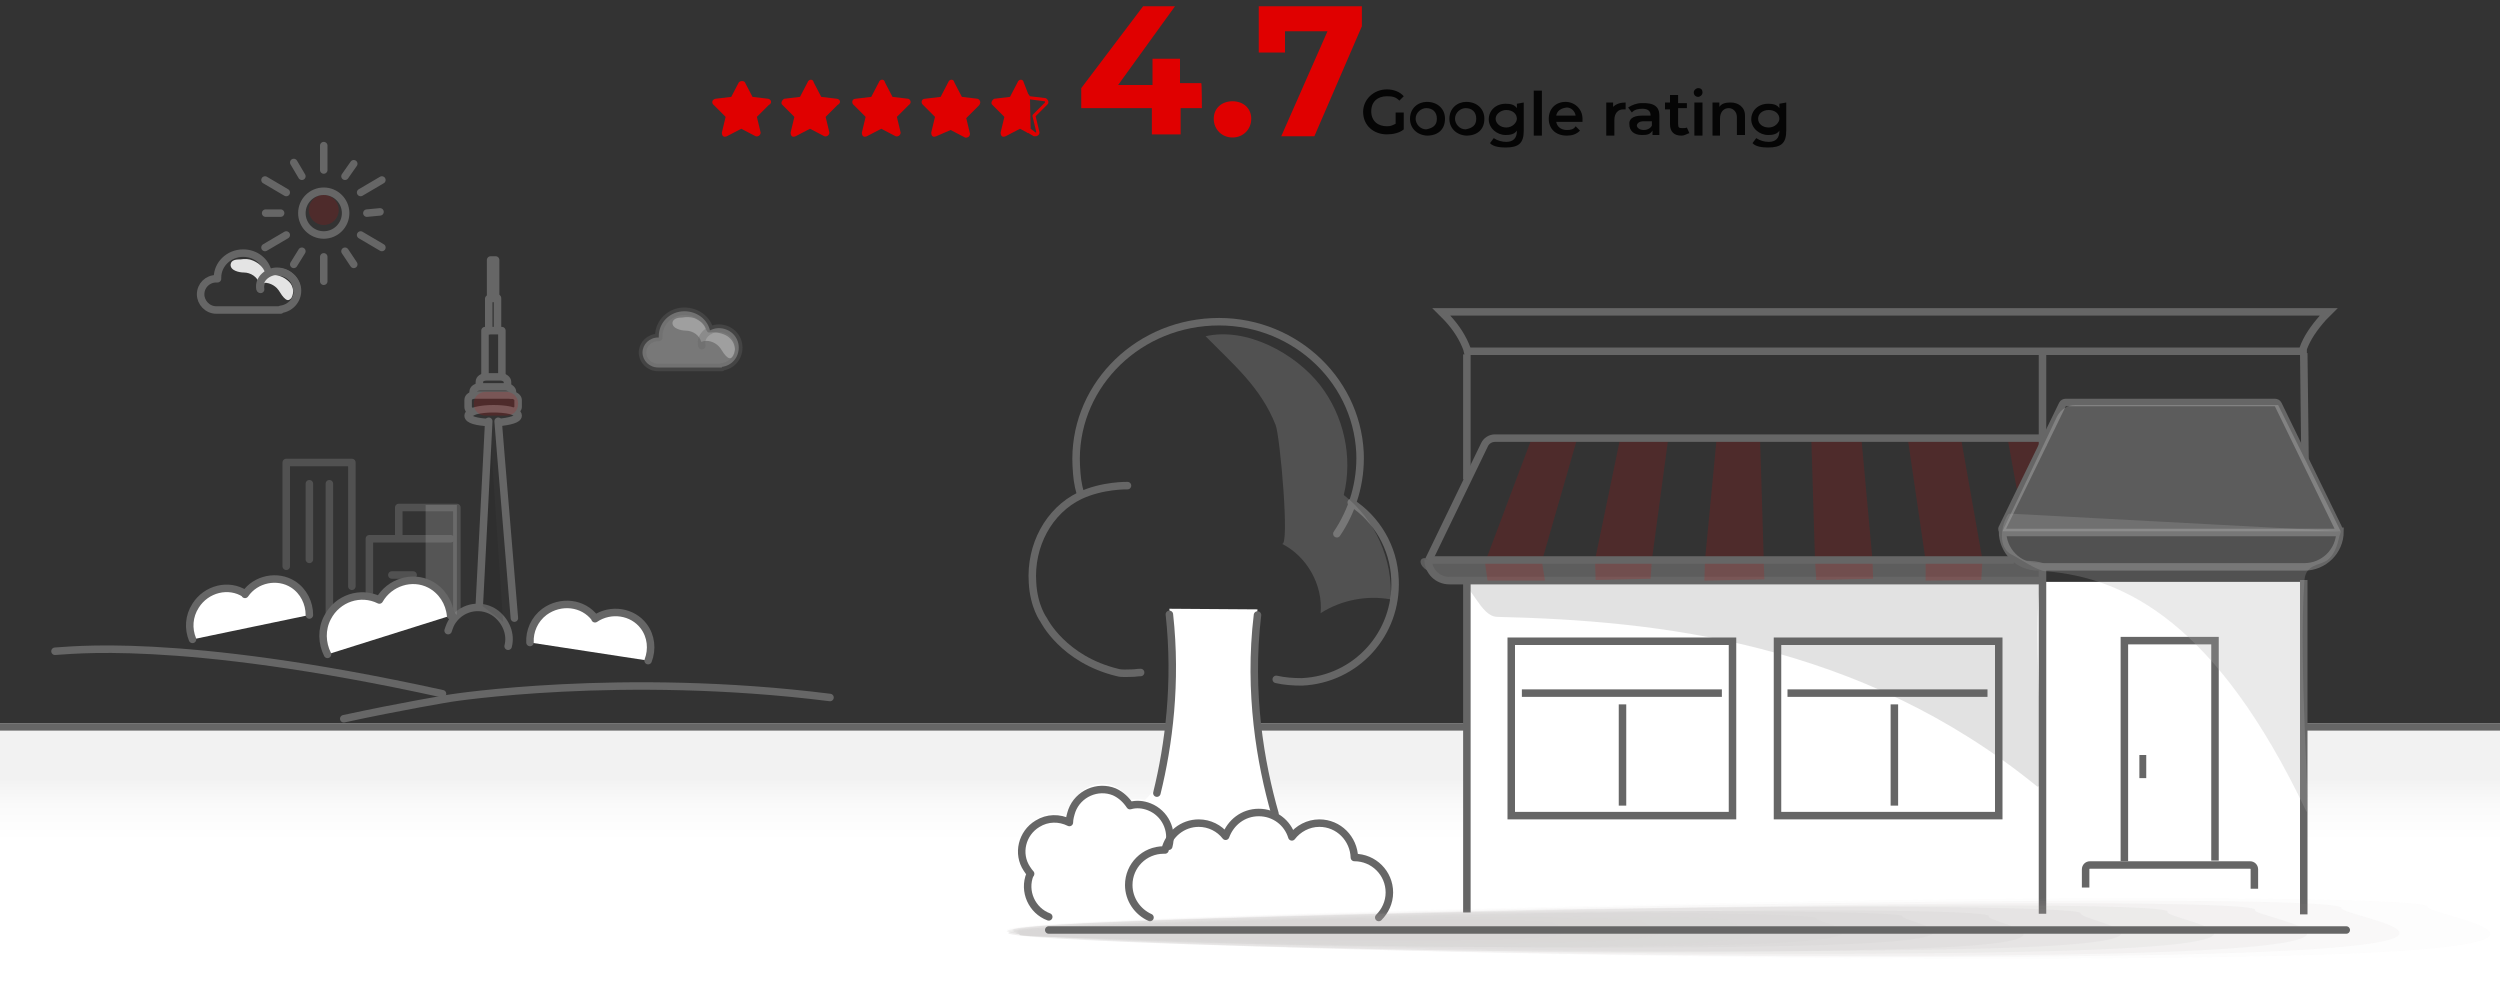 <?xml version="1.0" encoding="utf-8"?>
<!-- Generator: Adobe Illustrator 27.8.0, SVG Export Plug-In . SVG Version: 6.00 Build 0)  -->
<svg version="1.1" id="Layer_1" xmlns="http://www.w3.org/2000/svg" xmlns:xlink="http://www.w3.org/1999/xlink" x="0px" y="0px"
	 viewBox="0 0 400 160" style="enable-background:new 0 0 400 160;" xml:space="preserve">
<rect x="0" y="0" width="400" height="160" fill="#333333" stroke="none"/>
<style type="text/css">
	.st0{fill:url(#SVGID_1_);}
	.st1{fill:none;stroke:#666666;stroke-width:1.2;stroke-linecap:round;stroke-linejoin:round;stroke-miterlimit:10;}
	.st2{fill:#FFFFFF;}
	.st3{fill:#E00000;}
	.st4{fill:#050505;}
	.st5{fill:#E4E4E4;}
	.st6{opacity:0.16;fill:#DF0000;enable-background:new    ;}
	.st7{opacity:0.25;fill:#ABABAB;enable-background:new    ;}
	.st8{opacity:0.35;fill:#ACACAC;enable-background:new    ;}
	.st9{fill:none;stroke:#666666;stroke-width:1.2;stroke-miterlimit:10;}
	.st10{fill:#666666;}
	.st11{opacity:0.16;enable-background:new    ;}
	.st12{opacity:0.25;fill:#D8D8D8;enable-background:new    ;}
	.st13{opacity:0.25;fill:#ACACAC;enable-background:new    ;}
	.st14{opacity:0.4;}
	.st15{fill:#A09C9B;fill-opacity:0;}
	.st16{opacity:6.250000e-02;fill:#A09C9B;enable-background:new    ;}
	.st17{opacity:0.125;fill:#A09C9B;enable-background:new    ;}
	.st18{opacity:0.188;fill:#A09C9B;enable-background:new    ;}
	.st19{opacity:0.25;fill:#A09C9B;enable-background:new    ;}
	.st20{opacity:0.312;fill:#A09C9B;enable-background:new    ;}
	.st21{opacity:0.375;fill:#A09C9B;enable-background:new    ;}
	.st22{opacity:0.438;fill:#A09C9B;enable-background:new    ;}
	.st23{opacity:0.5;fill:#A09C9B;enable-background:new    ;}
	.st24{opacity:0.562;fill:#A09C9B;enable-background:new    ;}
	.st25{opacity:0.625;fill:#A09C9B;enable-background:new    ;}
	.st26{opacity:0.688;fill:#A09C9B;enable-background:new    ;}
	.st27{opacity:0.75;fill:#A09C9B;enable-background:new    ;}
	.st28{opacity:0.812;fill:#A09C9B;enable-background:new    ;}
	.st29{opacity:0.875;fill:#A09C9B;enable-background:new    ;}
	.st30{opacity:0.938;fill:#A09C9B;enable-background:new    ;}
	.st31{fill:#A09C9B;}
	.st32{fill:#FFFFFF;stroke:#666666;stroke-width:1.2;stroke-linecap:round;stroke-linejoin:round;stroke-miterlimit:10;}
	.st33{opacity:0.6;}
	.st34{opacity:0.28;fill:#ABABAB;enable-background:new    ;}
	.st35{opacity:8.000000e-02;enable-background:new    ;}
	.st36{opacity:0.16;fill:#DE0001;enable-background:new    ;}
	
		.st37{opacity:0.6;fill:none;stroke:#666666;stroke-width:1.2;stroke-linecap:round;stroke-linejoin:round;stroke-miterlimit:10;enable-background:new    ;}
	.st38{opacity:0.34;fill:#E4E4E4;enable-background:new    ;}
	
		.st39{opacity:0.34;fill:#FCFCFC;stroke:#666666;stroke-width:1.2;stroke-linecap:round;stroke-linejoin:round;stroke-miterlimit:10;enable-background:new    ;}
</style>
<linearGradient id="SVGID_1_" gradientUnits="userSpaceOnUse" x1="200.05" y1="8834.938" x2="200.05" y2="8806.465" gradientTransform="matrix(1 0 0 1 0 -8690.651)">
	<stop  offset="0.345" style="stop-color:#FFFFFF"/>
	<stop  offset="0.545" style="stop-color:#FAFAFA"/>
	<stop  offset="0.688" style="stop-color:#F2F2F2"/>
</linearGradient>
<path class="st0" d="M-0.8,115.7h401.7v45.1H-0.8V115.7z"/>
<path class="st1" d="M-1.9,116.3h406.7"/>
<path class="st2" d="M216.7,136.3c-0.1-3-2.5-5.5-5.6-5.5c-1.8,0-3.4,0.9-4.4,2.2c-0.4-1.4-1.4-2.6-2.6-3.2l-0.1-0.5
	c-2.3-8-4.3-19.4-2.8-31.8l-14.1-0.1c1.2,10.9-0.1,20.9-2,28.6l-1.9,2c-0.8-0.2-1.7-0.2-2.4,0c-0.6-0.9-1.4-1.7-2.5-2.2
	c-2.7-1.1-5.8,0.3-6.8,3c-0.2,0.6-0.4,1.3-0.4,1.9c-1.6-0.8-3.5-0.8-5.1,0.2c-2.5,1.5-3.3,4.8-1.7,7.2c0.2,0.3,0.4,0.6,0.6,0.8
	c0,0,0,0.1-0.1,0.1c-1.1,2.7,0.3,5.8,3,6.8c0,0,33.6,14.2,52.8,0.1c1-1,1.7-2.4,1.7-4C222.3,138.8,219.8,136.3,216.7,136.3z"/>
<rect x="234.7" y="93.1" class="st2" width="134.4" height="56.3"/>
<g>
	<path class="st3" d="M122.9,15.8l-2.5-0.3l-1.2-2.3c-0.1-0.3-0.8-0.3-1,0l-1.2,2.3l-2.5,0.3c-0.6,0.1-0.7,0.7-0.3,1l1.9,1.9
		l-0.6,2.5c0,0.6,0.3,0.8,0.8,0.6l2.3-1.2l2.3,1.2c0.3,0.1,0.8-0.1,0.8-0.6l-0.6-2.5l1.9-1.9C123.6,16.5,123.4,15.9,122.9,15.8z"/>
	<path class="st3" d="M133.9,15.8l-2.5-0.3l-1.2-2.3c-0.1-0.6-0.8-0.6-1,0l-1.2,2.3l-2.5,0.3c-0.3,0.1-0.7,0.7-0.3,1l1.9,1.9
		l-0.6,2.5c0,0.6,0.3,0.8,0.8,0.6l2.3-1.2l2.3,1.2c0.3,0.1,0.8-0.1,0.8-0.6l-0.6-2.5l1.9-1.9C134.6,16.5,134.5,15.9,133.9,15.8z"/>
	<path class="st3" d="M145.3,15.8l-2.5-0.3l-1.2-2.3c-0.1-0.6-0.8-0.6-1,0l-1.2,2.3l-2.5,0.3c-0.6,0-0.7,0.7-0.3,1l1.9,1.9l-0.6,2.5
		c0,0.6,0.3,0.8,0.8,0.6l2.3-1.2l2.3,1.2c0.3,0.1,0.8-0.1,0.8-0.6l-0.6-2.5l1.9-1.9C145.9,16.5,145.7,15.9,145.3,15.8z"/>
	<path class="st3" d="M156.4,15.8l-2.5-0.3l-1.2-2.3c-0.1-0.6-0.8-0.6-1,0l-1.2,2.3l-2.5,0.3c-0.6,0-0.7,0.7-0.3,1l1.9,1.9l-0.6,2.5
		c0,0.6,0.3,0.8,0.8,0.6l2.3-1l2.3,1.2c0.3,0.1,0.8-0.1,0.8-0.6l-0.6-2.5l1.9-1.9C157.1,16.5,156.8,15.9,156.4,15.8z"/>
	<path class="st3" d="M163.8,13.2c-0.1-0.6-0.8-0.6-1,0l-1.2,2.3l-2.5,0.3c-0.3,0.1-0.7,0.7-0.3,1l1.9,1.9l-0.6,2.5
		c0,0.6,0.3,0.8,0.8,0.6l2.3-1.2l1.3,0.7V15L163.8,13.2z"/>
	<g>
		<path class="st3" d="M164.8,15.9l2.3,0.3c0.1,0,0.1,0,0.1,0.1v0.1l-1.9,1.9c-0.1,0.1-0.1,0.1-0.1,0.3l0.6,2.5v0.1l0,0
			c0,0,0,0-0.1,0l-0.8-0.6L164.8,15.9 M164.4,14.9v6.3l1,0.6c0.1,0,0.1,0,0.3,0c0.3,0,0.7-0.3,0.6-0.7l-0.6-2.5l1.9-1.9
			c0.3-0.3,0.1-0.8-0.3-1l-2.5-0.3L164.4,14.9L164.4,14.9z"/>
	</g>
</g>
<g>
	<path class="st3" d="M192.3,17.3h-3.4v4.2h-4.6v-4.2H173v-3.2L182.9,1h5.1l-9.1,12.6h5.5V9.4h4.4v3.9h3.4
		C192.3,13.3,192.3,17.3,192.3,17.3z"/>
	<path class="st3" d="M194.2,19c0-1.7,1.3-2.8,3-2.8s3,1.1,3,2.8c0,1.7-1.3,3-3,3S194.2,20.7,194.2,19z"/>
	<path class="st3" d="M217.9,1v3.2l-7.6,17.6H205L212.4,5h-6.8v3.4h-4.2V1H217.9L217.9,1z"/>
</g>
<g>
	<path class="st4" d="M223.3,18h1.3v2.7c-0.7,0.6-1.8,0.8-2.7,0.8c-2.1,0-3.8-1.4-3.8-3.6c0-2,1.7-3.6,3.8-3.6
		c1.1,0,2.1,0.4,2.7,1.1l-0.7,0.7c-0.6-0.6-1.1-0.7-2-0.7c-1.4,0-2.5,0.8-2.5,2.4s1.1,2.4,2.5,2.4c0.6,0,0.8-0.1,1.4-0.4V18
		L223.3,18z"/>
	<path class="st4" d="M225.6,19c0-1.7,1.3-2.7,2.7-2.7c1.7,0,2.9,1.1,2.9,2.7c0,1.7-1.1,2.7-2.9,2.7C226.7,21.6,225.6,20.5,225.6,19
		z M229.9,19c0-1.1-0.7-1.7-1.7-1.7c-0.8,0-1.7,0.7-1.7,1.7c0,0.8,0.7,1.7,1.7,1.7C229.2,20.5,229.9,20.1,229.9,19z"/>
	<path class="st4" d="M231.9,19c0-1.7,1.3-2.7,2.7-2.7c1.7,0,2.9,1.1,2.9,2.7c0,1.7-1.1,2.7-2.9,2.7C233,21.6,231.9,20.5,231.9,19z
		 M236.2,19c0-1.1-0.7-1.7-1.7-1.7c-0.8,0-1.7,0.7-1.7,1.7c0,0.8,0.7,1.7,1.7,1.7C235.5,20.5,236.2,20.1,236.2,19z"/>
	<path class="st4" d="M243.8,16.4v4.5c0,2-0.8,2.7-2.9,2.7c-0.8,0-2-0.1-2.5-0.7l0.6-0.8c0.6,0.4,1.3,0.6,2,0.6
		c1.1,0,1.7-0.6,1.7-1.7v-0.1c-0.4,0.6-1.1,0.7-1.8,0.7c-1.4,0-2.7-1.1-2.7-2.5s1.1-2.5,2.7-2.5c0.7,0,1.4,0.1,1.8,0.7v-0.7
		L243.8,16.4L243.8,16.4z M242.7,19c0-0.8-0.7-1.4-1.7-1.4c-0.8,0-1.7,0.6-1.7,1.4c0,0.7,0.7,1.4,1.7,1.4S242.7,19.6,242.7,19z"/>
	<path class="st4" d="M245.4,14.5h1.3v7.2h-1.3V14.5z"/>
	<path class="st4" d="M253.2,19.5H249c0.1,0.7,0.7,1.3,1.7,1.3c0.6,0,1.1-0.1,1.4-0.6l0.7,0.7c-0.6,0.6-1.3,0.8-2.1,0.8
		c-1.8,0-2.9-1.1-2.9-2.7s1.1-2.7,2.7-2.7c1.4,0,2.7,1.1,2.7,2.7C253.2,19.1,253.2,19.2,253.2,19.5z M249,18.5h3.1
		c-0.1-0.7-0.7-1.3-1.4-1.3C249.7,17.3,249.1,17.8,249,18.5z"/>
	<path class="st4" d="M260.1,16.4v1.1c-0.1,0-0.1,0-0.4,0c-0.8,0-1.4,0.6-1.4,1.7v2.5H257v-5.3h1.1v0.7
		C258.6,16.6,259.3,16.4,260.1,16.4z"/>
	<path class="st4" d="M265.5,18.5v3.1h-1.1v-0.7c-0.4,0.6-0.8,0.7-1.7,0.7c-1.3,0-2-0.7-2-1.7c-0.1-0.7,0.4-1.4,2-1.4h1.4l0,0
		c0-0.7-0.4-1.1-1.3-1.1c-0.6,0-1.3,0.1-1.7,0.6l-0.6-0.8c0.6-0.4,1.4-0.7,2.1-0.7C264.7,16.4,265.5,17.1,265.5,18.5z M264.3,20.1
		v-0.7H263c-0.8,0-1.1,0.4-1.1,0.7s0.4,0.7,1.1,0.7C263.6,20.8,264.1,20.5,264.3,20.1z"/>
	<path class="st4" d="M270.3,21.3c-0.4,0.1-0.7,0.4-1.3,0.4c-1.1,0-1.8-0.6-1.8-1.8v-2.4h-0.8v-1.1h0.8v-1.2h1.3v1.3h1.4v0.8h-1.4
		v2.5c0,0.6,0.1,0.7,0.7,0.7c0.1,0,0.6,0,0.7-0.1L270.3,21.3z"/>
	<path class="st4" d="M271,14.8c0-0.4,0.4-0.7,0.7-0.7c0.6,0,0.7,0.4,0.7,0.7c0,0.4-0.4,0.7-0.7,0.7C271.3,15.5,271,15.2,271,14.8z
		 M271.1,16.4h1.3v5.3h-1.3V16.4z"/>
	<path class="st4" d="M279.2,18.5v3.1h-1.3v-2.9c0-0.8-0.6-1.4-1.3-1.4c-0.8,0-1.4,0.6-1.4,1.7v2.7H274v-5.3h1.1v0.7
		c0.4-0.6,1.1-0.7,1.8-0.7C278.1,16.4,279.2,17.1,279.2,18.5z"/>
	<path class="st4" d="M285.8,16.4v4.5c0,2-0.8,2.7-2.9,2.7c-0.8,0-2-0.1-2.5-0.7l0.6-0.8c0.6,0.4,1.3,0.6,2,0.6
		c1.1,0,1.7-0.6,1.7-1.7v-0.1c-0.4,0.6-1.1,0.7-1.8,0.7c-1.4,0-2.7-1.1-2.7-2.5s1.1-2.5,2.7-2.5c0.7,0,1.4,0.1,1.8,0.7v-0.7
		L285.8,16.4L285.8,16.4z M284.7,19c0-0.8-0.7-1.4-1.7-1.4s-1.7,0.6-1.7,1.4s0.7,1.4,1.7,1.4S284.7,19.6,284.7,19z"/>
</g>
<path class="st1" d="M42.9,43.6c-0.4-1.8-2-3.1-4-3.1c-2.3,0-4.1,1.8-4.1,3.9c0,0.1,0,0.2,0,0.2c-0.1,0-0.1,0-0.2,0
	c-1.4,0-2.5,1.1-2.5,2.5c0,1.3,1.1,2.5,2.5,2.5c0.1,0,0.1,0,0.2,0h10.1v-0.1c1.6-0.2,2.7-1.5,2.7-3c0-1.6-1.4-3-3.2-3
	c-1.4,0-3,1.2-2.7,2.8"/>
<path class="st5" d="M40.5,41.7c0.9,0.4,1.6,1,1.9,1.9c0.1,0.2,0.1,0.2,0.2,0.3C42.6,44,42.8,44,43,44c1-0.1,2,0.1,2.8,0.7
	c0.7,0.5,1.1,1.1,1.1,2c0,0.3-0.2,1-0.4,1.1c-0.4,0.4-0.7,0.2-1.1-0.2c-0.4-0.4-0.7-1.1-1.1-1.5c-0.7-0.7-1.8-1.1-2.8-0.7
	c-0.3-1.1-1.4-1.8-2.5-1.8c-0.7,0-2.2-0.3-2.1-1.3c0.1-0.7,0.8-0.8,1.6-0.8C39.2,41.4,39.8,41.4,40.5,41.7z"/>
<path class="st1" d="M47.5,46.4c0-1.6-1.4-3-3.2-3c-1.4,0-3,1.2-2.7,2.8"/>
<g>
	<circle class="st1" cx="51.8" cy="34.1" r="3.5"/>
	<line class="st1" x1="51.8" y1="23.3" x2="51.8" y2="27.2"/>
	<line class="st1" x1="47" y1="26" x2="48.3" y2="28.2"/>
	<line class="st1" x1="42.4" y1="28.8" x2="45.8" y2="30.8"/>
	<line class="st1" x1="42.5" y1="34.1" x2="44.9" y2="34.1"/>
	<line class="st1" x1="42.4" y1="39.6" x2="45.8" y2="37.6"/>
	<line class="st1" x1="47" y1="42.3" x2="48.3" y2="40.2"/>
	<line class="st1" x1="51.8" y1="45" x2="51.8" y2="41.1"/>
	<line class="st1" x1="56.6" y1="42.3" x2="55.2" y2="40.2"/>
	<line class="st1" x1="61.1" y1="39.6" x2="57.7" y2="37.6"/>
	<line class="st1" x1="60.8" y1="33.9" x2="58.7" y2="34.1"/>
	<line class="st1" x1="61.1" y1="28.8" x2="57.7" y2="30.8"/>
	<line class="st1" x1="56.6" y1="26.2" x2="55.2" y2="28.2"/>
</g>
<circle class="st6" cx="51.8" cy="33.6" r="2.4"/>
<g>
	<path class="st7" d="M32.5,118.7L32.5,118.7C32.5,118.6,32.5,118.6,32.5,118.7C32.5,118.6,32.5,118.7,32.5,118.7z"/>
</g>
<path class="st8" d="M323,89.7c-25.6,0-47.9-0.4-73.5-0.4c-7.2,0-14.4,0-21.6,0c-1.2,0-1.2,2.5,5.1,3.5c2.5,0.4,3.8,5.9,6.6,5.9
	c25.6,0.6,57.9,4,86.3,27.1c2.1,1.7-1.7-30.3,1.3-34.5C328.4,89.8,325,89.7,323,89.7z"/>
<g>
	<g>
		<g>
			<g>
				<g>
					<path class="st9" d="M368.6,56.5l0.2,16.9"/>
					<path class="st9" d="M234.7,76.7v-20"/>
				</g>
			</g>
		</g>
	</g>
</g>
<g>
	<g>
		<g>
			<g>
				<g>
					<path class="st9" d="M368.6,92.8v53.5"/>
					<path class="st9" d="M234.7,146V93.1"/>
				</g>
			</g>
		</g>
	</g>
</g>
<g>
	<g>
		<g>
			<g>
				<g>
					<g>
						<path class="st9" d="M319.8,130.5h-35.4v-27.9h35.4V130.5z"/>
					</g>
				</g>
			</g>
		</g>
	</g>
</g>
<g>
	<g>
		<g>
			<g>
				<g>
					<path class="st9" d="M277.2,130.5h-35.4v-27.9h35.4V130.5z"/>
				</g>
			</g>
		</g>
	</g>
</g>
<g>
	<g>
		<g>
			<g>
				<g>
					<g>
						<path class="st9" d="M339.9,137.8v-35.3h14.5v35.2"/>
					</g>
				</g>
			</g>
		</g>
	</g>
	<g>
		<g>
			<g>
				<g>
					<g>
						<rect x="342.3" y="120.8" class="st10" width="1.1" height="3.7"/>
					</g>
				</g>
			</g>
		</g>
	</g>
</g>
<g>
	<g>
		<g>
			<g>
				<g>
					<path class="st9" d="M333.7,142v-2.9c0-0.4,0.3-0.7,0.7-0.7H360c0.4,0,0.7,0.3,0.7,0.7v3.1"/>
				</g>
			</g>
		</g>
	</g>
</g>
<g>
	<g>
		<g>
			<g>
				<path class="st9" d="M327.2,92.9h-95.3c-1.9,0-3.4-1.5-3.4-3.4l0,0"/>
			</g>
		</g>
	</g>
</g>
<g class="st11">
	<g>
		<g>
			<g>
				<polygon class="st3" points="282.3,92.7 272.7,92.9 272.8,89.6 274.7,69.8 281.6,69.9 282.2,89.6 				"/>
			</g>
		</g>
	</g>
</g>
<g class="st11">
	<g>
		<g>
			<g>
				<polygon class="st3" points="264.1,92.6 255.3,92.8 255.2,89.6 255.2,89.6 259.3,69.8 266.9,70.3 264.3,89.6 				"/>
			</g>
		</g>
	</g>
</g>
<g class="st11">
	<g>
		<g>
			<g>
				<polyline class="st3" points="238,92.9 237.6,90 245.2,69.8 252.4,70 246.7,89.8 247.2,92.9 238.5,92.9 				"/>
			</g>
		</g>
	</g>
</g>
<g class="st11">
	<g>
		<g>
			<g>
				<g>
					<polygon class="st3" points="299.7,92.6 290.6,92.8 290.4,89.6 289.8,69.9 297.8,69.9 299.6,89.6 					"/>
				</g>
			</g>
		</g>
	</g>
</g>
<g class="st11">
	<g>
		<g>
			<g>
				<g>
					<polygon class="st3" points="308.1,92.9 308.1,89.7 305.2,69.9 313.7,69.8 317.2,89.6 317,92.8 					"/>
				</g>
			</g>
		</g>
	</g>
</g>
<g class="st11">
	<g>
		<g>
			<g>
				<g>
					<polygon class="st3" points="322.9,79.4 321.2,70.1 326.8,70 327.3,71 					"/>
				</g>
			</g>
		</g>
	</g>
</g>
<g>
	<g>
		<g>
			<g>
				<g>
					<g>
						<g>
							<path class="st9" d="M373.6,85.2h-52.7c-0.2,0-0.4-0.1-0.5-0.3c-0.1-0.2-0.1-0.4,0-0.5l9.6-19.7c0.1-0.2,0.3-0.3,0.5-0.3H364
								c0.2,0,0.4,0.1,0.5,0.3l9.6,19.7c0.1,0.2,0.1,0.4,0,0.5C373.9,85.2,373.8,85.2,373.6,85.2z"/>
						</g>
					</g>
				</g>
			</g>
		</g>
	</g>
</g>
<g>
	<g>
		<g>
			<g>
				<g>
					<path class="st9" d="M368.5,56.2H234.8l-0.1-0.4c-0.6-1.6-1.6-3.3-3.2-5l-0.9-0.9h142l-0.9,0.9c-1.5,1.7-2.6,3.3-3.2,5V56.2z"
						/>
				</g>
			</g>
		</g>
	</g>
</g>
<line class="st9" x1="326.8" y1="55.9" x2="326.8" y2="71.4"/>
<line class="st9" x1="326.8" y1="90.8" x2="326.8" y2="146.2"/>
<path class="st9" d="M327.1,70.1h-87.9c-0.7,0-1.4,0.4-1.7,1.1l-8.9,18.4"/>
<line class="st9" x1="228.6" y1="89.6" x2="322.2" y2="89.6"/>
<path class="st9" d="M374,85h0.4l0,0c0,3.2-2.6,5.7-5.7,5.7h-42.6c-3.2,0-5.7-2.6-5.7-5.7l0,0h0.5"/>
<line class="st9" x1="286" y1="110.9" x2="318" y2="110.9"/>
<line class="st9" x1="243.5" y1="110.9" x2="275.5" y2="110.9"/>
<line class="st9" x1="259.6" y1="112.7" x2="259.6" y2="128.9"/>
<line class="st9" x1="303.1" y1="112.7" x2="303.1" y2="128.9"/>
<path class="st12" d="M374.5,85h-54.1l8.7-18.3c0.6-1.2,1.7-1.9,3-1.9h32.4L374.5,85z"/>
<path class="st1" d="M220.6,146.8c1-1,1.7-2.4,1.7-4c0-3.1-2.5-5.6-5.6-5.6l0,0c-0.1-3-2.5-5.5-5.6-5.5c-1.8,0-3.4,0.9-4.4,2.2
	c-0.7-2.3-2.8-3.9-5.3-3.9s-4.5,1.6-5.3,3.8c-1-1.3-2.6-2.1-4.3-2.1c-2.6,0-4.8,1.8-5.4,4.3c-0.1,0-0.1,0-0.2,0
	c-3.1,0-5.6,2.5-5.6,5.6c0,2.3,1.4,4.3,3.4,5.2"/>
<path class="st1" d="M187,135.4c0.7-2.6-0.6-5.3-3.1-6.3c-1-0.4-2.1-0.5-3.1-0.2c-0.6-0.9-1.4-1.7-2.5-2.2c-2.7-1.1-5.8,0.3-6.8,3
	c-0.2,0.6-0.4,1.3-0.4,1.9c-1.6-0.8-3.5-0.8-5.1,0.2c-2.5,1.5-3.3,4.8-1.7,7.2c0.2,0.3,0.4,0.6,0.6,0.8c0,0,0,0.1-0.1,0.1
	c-1.1,2.7,0.3,5.8,3,6.8"/>
<path class="st1" d="M185.1,126.9c1.9-7.7,3.2-17.7,2-28.6"/>
<path class="st1" d="M204,130.2c-2.3-8-4.3-19.4-2.8-31.8"/>
<path class="st1" d="M172.9,79.1c-0.5-1.7-0.6-2.8-0.7-4.6c-0.6-12.1,9.1-22.4,21.7-23c12.5-0.6,23.1,8.8,23.7,20.9
	c0.2,4.8-1.2,9.3-3.7,13"/>
<path class="st1" d="M180.4,77.7c0,0-4-0.1-7.6,1.6c-5,2.4-8,8-7.6,13.9c0.2,3.9,1.8,6,1.8,6s3.1,6.3,11.8,8.4
	c0.7,0.2,1.5,0.1,2.3,0.1c0.5,0,0.9-0.1,1.4-0.1"/>
<path class="st1" d="M204.2,108.7c1.3,0.3,2.7,0.4,4.1,0.4c8.7-0.4,15.3-7.7,14.9-16.4c-0.2-5.2-3-9.7-7-12.3"/>
<path class="st13" d="M211.2,61.6c3.8,4.9,5.3,11.5,3.8,17.6c5,3.9,7.9,10.3,7.5,16.7c-3.8-0.7-7.9,0.1-11.2,2.2
	c0.4-4.5-2.2-9.1-6.2-11.1c1.3,0.7-0.3-17.3-1-19c-2.4-6.1-6.9-9.8-11.2-14.2C199.4,52.3,207.2,56.5,211.2,61.6z"/>
<path class="st13" d="M322,82.2l52.5,2.8c0.1,0.2-0.2,0.6-0.2,0.8c-0.2,0.7-0.5,2.7-1.9,3.8c-1.2,0.9-3.5,0.6-3.7,3.3
	c-1,13.7,1.1,38.6,0.3,36.9c-14.3-30.1-29-37.4-41.7-38.4c-1.4-0.1-4.1-2-5.3-2.6c-3.1-1.4-1.1-6.6-0.5-6.6
	C321.6,82.2,321.8,82.2,322,82.2"/>
<g class="st14">
	<path class="st15" d="M402.4,144.7c-0.2,1.6,38.4,7-28,8.3c-83.7,1.8-213.8-2.2-213.3-4.4c0.2-1.6,54.6-3.1,121.6-4.6
		C349.3,143.1,403.4,143.2,402.4,144.7z"/>
	<path class="st16" d="M388.4,145.1c-0.2,1.4,35.6,6.6-26.8,7.9c-78.7,1.6-201.3-2.1-200.5-4.2c0.2-1.4,51.9-3,114.3-4.3
		C338,143.2,388.8,143.6,388.4,145.1z"/>
	<path class="st17" d="M374.6,145.3c-0.2,1.4,33.3,6-25.6,7.4c-74.4,1.6-188.7-1.8-187.7-3.8c0.2-1.4,48.8-2.9,107.5-4
		C327.7,143.8,374.8,143.8,374.6,145.3z"/>
	<path class="st18" d="M360.8,145.6c-0.7,1.2,30.9,5.7-24.5,7c-68.7,1.4-175.2-1.7-174.9-3.5c0.7-1.2,45.4-2.7,100.2-3.7
		C316.6,144.2,361.3,144.2,360.8,145.6z"/>
	<path class="st19" d="M346.8,145.9c-0.7,1.2,28.3,5.3-23.5,6.4c-64.1,1.3-162.4-1.6-162.2-3.3c0.7-1.2,42.6-2.6,92.8-3.5
		C304.2,144.7,347.5,144.5,346.8,145.9z"/>
	<path class="st20" d="M332.9,146.1c-0.7,1.2,25.1,5-21.5,5.8c-59.1,1.2-149.6-1.4-148.6-3.1c0.7-1.2,38.8-2.3,86.4-3.3
		C296.6,144.7,332.9,145.1,332.9,146.1z"/>
	<path class="st21" d="M318.2,146.6c-0.7,1,22.3,4.6-20.3,5.4c-54.1,1.2-136.6-1.3-136.6-2.7c0.7-1,35.4-2.1,79.4-3
		C283.4,145.3,319.1,145.5,318.2,146.6z"/>
	<path class="st22" d="M304.4,146.6c0,1,20,4-19.3,4.8c-49.1,1-123.6-1.3-123.1-2.6c0-1,32.6-2,72-2.8
		C273.5,145.5,305.2,145.8,304.4,146.6z"/>
	<path class="st23" d="M290.6,146.9c0,0.8,17.8,3.7-18.1,4.4c-44.4,1-111-1.1-110.3-2.3c0-0.8,29.3-1.8,64.7-2.6
		C262.3,145.6,290.8,146.2,290.6,146.9z"/>
	<path class="st24" d="M276.6,147.3c0,0.8,15,3.3-16.3,4c-39.4,0.8-97.5-1-97.5-2.1c0-0.8,26.1-1.7,57.7-2.3
		C251.8,146.4,277,146.5,276.6,147.3z"/>
	<path class="st25" d="M262.8,147.4c-0.3,0.8,12.5,2.9-15.1,3.4c-34.3,0.8-85-0.8-84.9-1.8c0.3-0.8,22.6-1.4,50.4-2
		C240.7,146.6,263.2,146.9,262.8,147.4z"/>
	<path class="st26" d="M248.8,147.7c-0.3,0.6,9.8,2.4-14,2.8c-29.3,0.5-72.4-0.7-71.9-1.4c0.3-0.6,19.6-1.3,43.9-1.9
		S249.2,147.2,248.8,147.7z"/>
	<path class="st27" d="M235,148c-0.3,0.4,6.8,2-12.8,2.5c-23.8,0.5-59.6-0.5-59.2-1.2c0.3-0.4,16.1-1.2,36.6-1.6
		C219.9,147.4,235,147.6,235,148z"/>
	<path class="st28" d="M220.7,148.3c-0.3,0.4,4,1.6-11.8,2c-18.8,0.3-45.9-0.4-46.4-1c0.3-0.4,13.5-0.9,29.3-1.2
		S221.1,147.9,220.7,148.3z"/>
	<path class="st29" d="M206.7,148.6c0,0.3,1.7,1.2-10,1.5c-14.6,0.3-33.6-0.3-33.6-0.7c0-0.3,10-0.8,22.3-1
		C197.6,148,207.2,148.3,206.7,148.6z"/>
	<path class="st30" d="M192.9,149c0,0.3-0.7,1-9.7,1c-9.7,0.1-21-0.1-20.1-0.5c0-0.3,7-0.5,15-0.8
		C186.8,148.4,193.3,148.6,192.9,149z"/>
	<path class="st31" d="M179.1,149.2c0,0.1-3.5,0.4-7.7,0.4c-4.2,0.1-7.3,0-7.7-0.2c0-0.1,3.5-0.4,7.7-0.4
		C176,148.8,179.8,149,179.1,149.2z"/>
</g>
<line class="st1" x1="167.8" y1="148.8" x2="375.4" y2="148.8"/>
<path class="st1" d="M81.3,103.4c0.5-1.9-0.3-3.9-1.9-5.2c-2.2-1.7-5.3-1.2-6.9,1c-0.4,0.5-0.6,1.1-0.8,1.7"/>
<path class="st32" d="M103.7,105.7c0.7-1.8,0.5-3.9-0.7-5.5c-1.8-2.4-5.3-2.9-7.8-1.2c0,0,0,0,0-0.1c-1.9-2.5-5.5-2.9-8.1-1
	c-1.6,1.2-2.4,3.1-2.3,4.9"/>
<path class="st32" d="M49.5,98.4c0-1.9-0.9-3.8-2.6-4.9c-2.5-1.6-6-0.9-7.7,1.6c0,0,0,0,0-0.1c-2.6-1.7-6.2-0.8-7.9,1.9
	c-1.1,1.7-1.2,3.7-0.5,5.4"/>
<g class="st33">
	<line class="st1" x1="49.5" y1="77.4" x2="49.5" y2="89.5"/>
	<line class="st1" x1="52.7" y1="77.4" x2="52.7" y2="99"/>
	<g>
		<polyline class="st1" points="56.3,93.8 56.3,74 45.8,74 45.8,90.6 		"/>
		<polyline class="st1" points="59.1,94.7 59.1,86.2 72.1,86.2 		"/>
		<polyline class="st1" points="63.8,85.9 63.8,81.2 73.1,81.2 73.1,98.4 		"/>
	</g>
</g>
<polygon class="st34" points="73.1,98.4 68.1,93.6 68.1,80.8 73.1,80.8 "/>
<polygon class="st35" points="78.4,68.5 80.5,99.5 76.7,96.6 "/>
<path class="st1" d="M82.3,98.9c0-0.3-2.6-31.1-2.6-31.5"/>
<path class="st1" d="M78.2,67.4c0,0.4-1.5,29-1.5,29.2"/>
<path class="st1" d="M78.1,67.6c-1.7-0.1-3.2-0.4-3.2-1.1c0-0.7,2.1-1.1,4-1.1s4,0.3,4,1.1c0,0.6-1.4,0.9-3,1.1"/>
<path class="st1" d="M75.6,65.9c-0.4-0.1-0.7-0.4-0.7-0.8V64c0-0.5,0.5-0.8,1.1-0.8h5.8c0.6,0,1.1,0.4,1.1,0.8v1.1
	c0,0.3-0.3,0.6-0.6,0.8"/>
<path class="st1" d="M75.8,63.1c-0.1-0.1-0.1-0.3-0.1-0.4c0-0.5,0.5-0.8,1.1-0.8h4.1c0.6,0,1.1,0.4,1.1,0.8c0,0.2,0,0.3-0.2,0.5"/>
<path class="st1" d="M76.8,61.8c-0.1-0.1-0.1-0.3-0.1-0.4v-0.3c0-0.5,0.5-0.8,1.1-0.8h2.3c0.6,0,1.1,0.4,1.1,0.8v0.3
	c0,0.1,0,0.2,0,0.3"/>
<path class="st1" d="M77.6,60.1v-7.2h2.7v7.3"/>
<path class="st1" d="M78.2,52.9v-5.1l1.4-0.1v5.1"/>
<polyline class="st1" points="78.5,47.7 78.5,41.6 79.3,41.6 79.3,47.7 "/>
<path class="st36" d="M81,66.5h-3.3c-1.1,0-1.9-0.8-1.9-1.9l0,0c0-1.1,0.8-1.9,1.9-1.9H81c1.1,0,1.9,0.8,1.9,1.9l0,0
	C82.9,65.7,82.1,66.5,81,66.5z"/>
<path class="st32" d="M72.1,98.5c-0.2-2.1-1.4-4-3.3-5c-2.9-1.5-6.5-0.3-8.1,2.5l0,0c-3-1.5-6.7-0.3-8.3,2.8c-1,1.9-0.9,4.1,0,5.9"
	/>
<line class="st37" x1="62.7" y1="92" x2="66.1" y2="92"/>
<path class="st38" d="M111.1,50.9c0.9,0.4,1.7,1,1.9,1.9c0.1,0.1,0.1,0.2,0.2,0.3c0.1,0.1,0.2,0.1,0.4,0.1c1-0.1,2,0.1,2.8,0.6
	c0.7,0.5,1.1,1.1,1.2,2.1c0,0.3-0.2,1-0.4,1.2c-0.4,0.4-0.7,0.2-1.1-0.2s-0.7-1.1-1.1-1.5c-0.7-0.7-1.8-1.1-2.8-0.7
	c-0.3-1.1-1.4-1.8-2.5-1.8c-0.6,0-2.2-0.3-2.1-1.3c0.1-0.6,0.8-0.8,1.6-0.8C109.8,50.7,110.5,50.7,111.1,50.9z"/>
<path class="st39" d="M113.6,52.9c-0.4-1.8-2.1-3.1-4.1-3.1c-2.3,0-4.1,1.8-4.1,4c0,0.1,0,0.1,0,0.2c-0.1,0-0.1,0-0.1,0
	c-1.4,0-2.5,1.1-2.5,2.4s1.1,2.4,2.5,2.4c0.1,0,0.1,0,0.1,0h10.1v-0.1c1.6-0.2,2.7-1.5,2.7-3.1c0-1.7-1.4-3.1-3.2-3.1
	c-1.4,0-3.1,1.2-2.7,2.8"/>
<path class="st1" d="M55,115c9.2-2,17.1-3.3,17.1-3.3s27.3-4.3,60.7-0.1"/>
<path class="st1" d="M8.8,104.2c1.6,0,19.3-2.6,62,6.8"/>
</svg>
